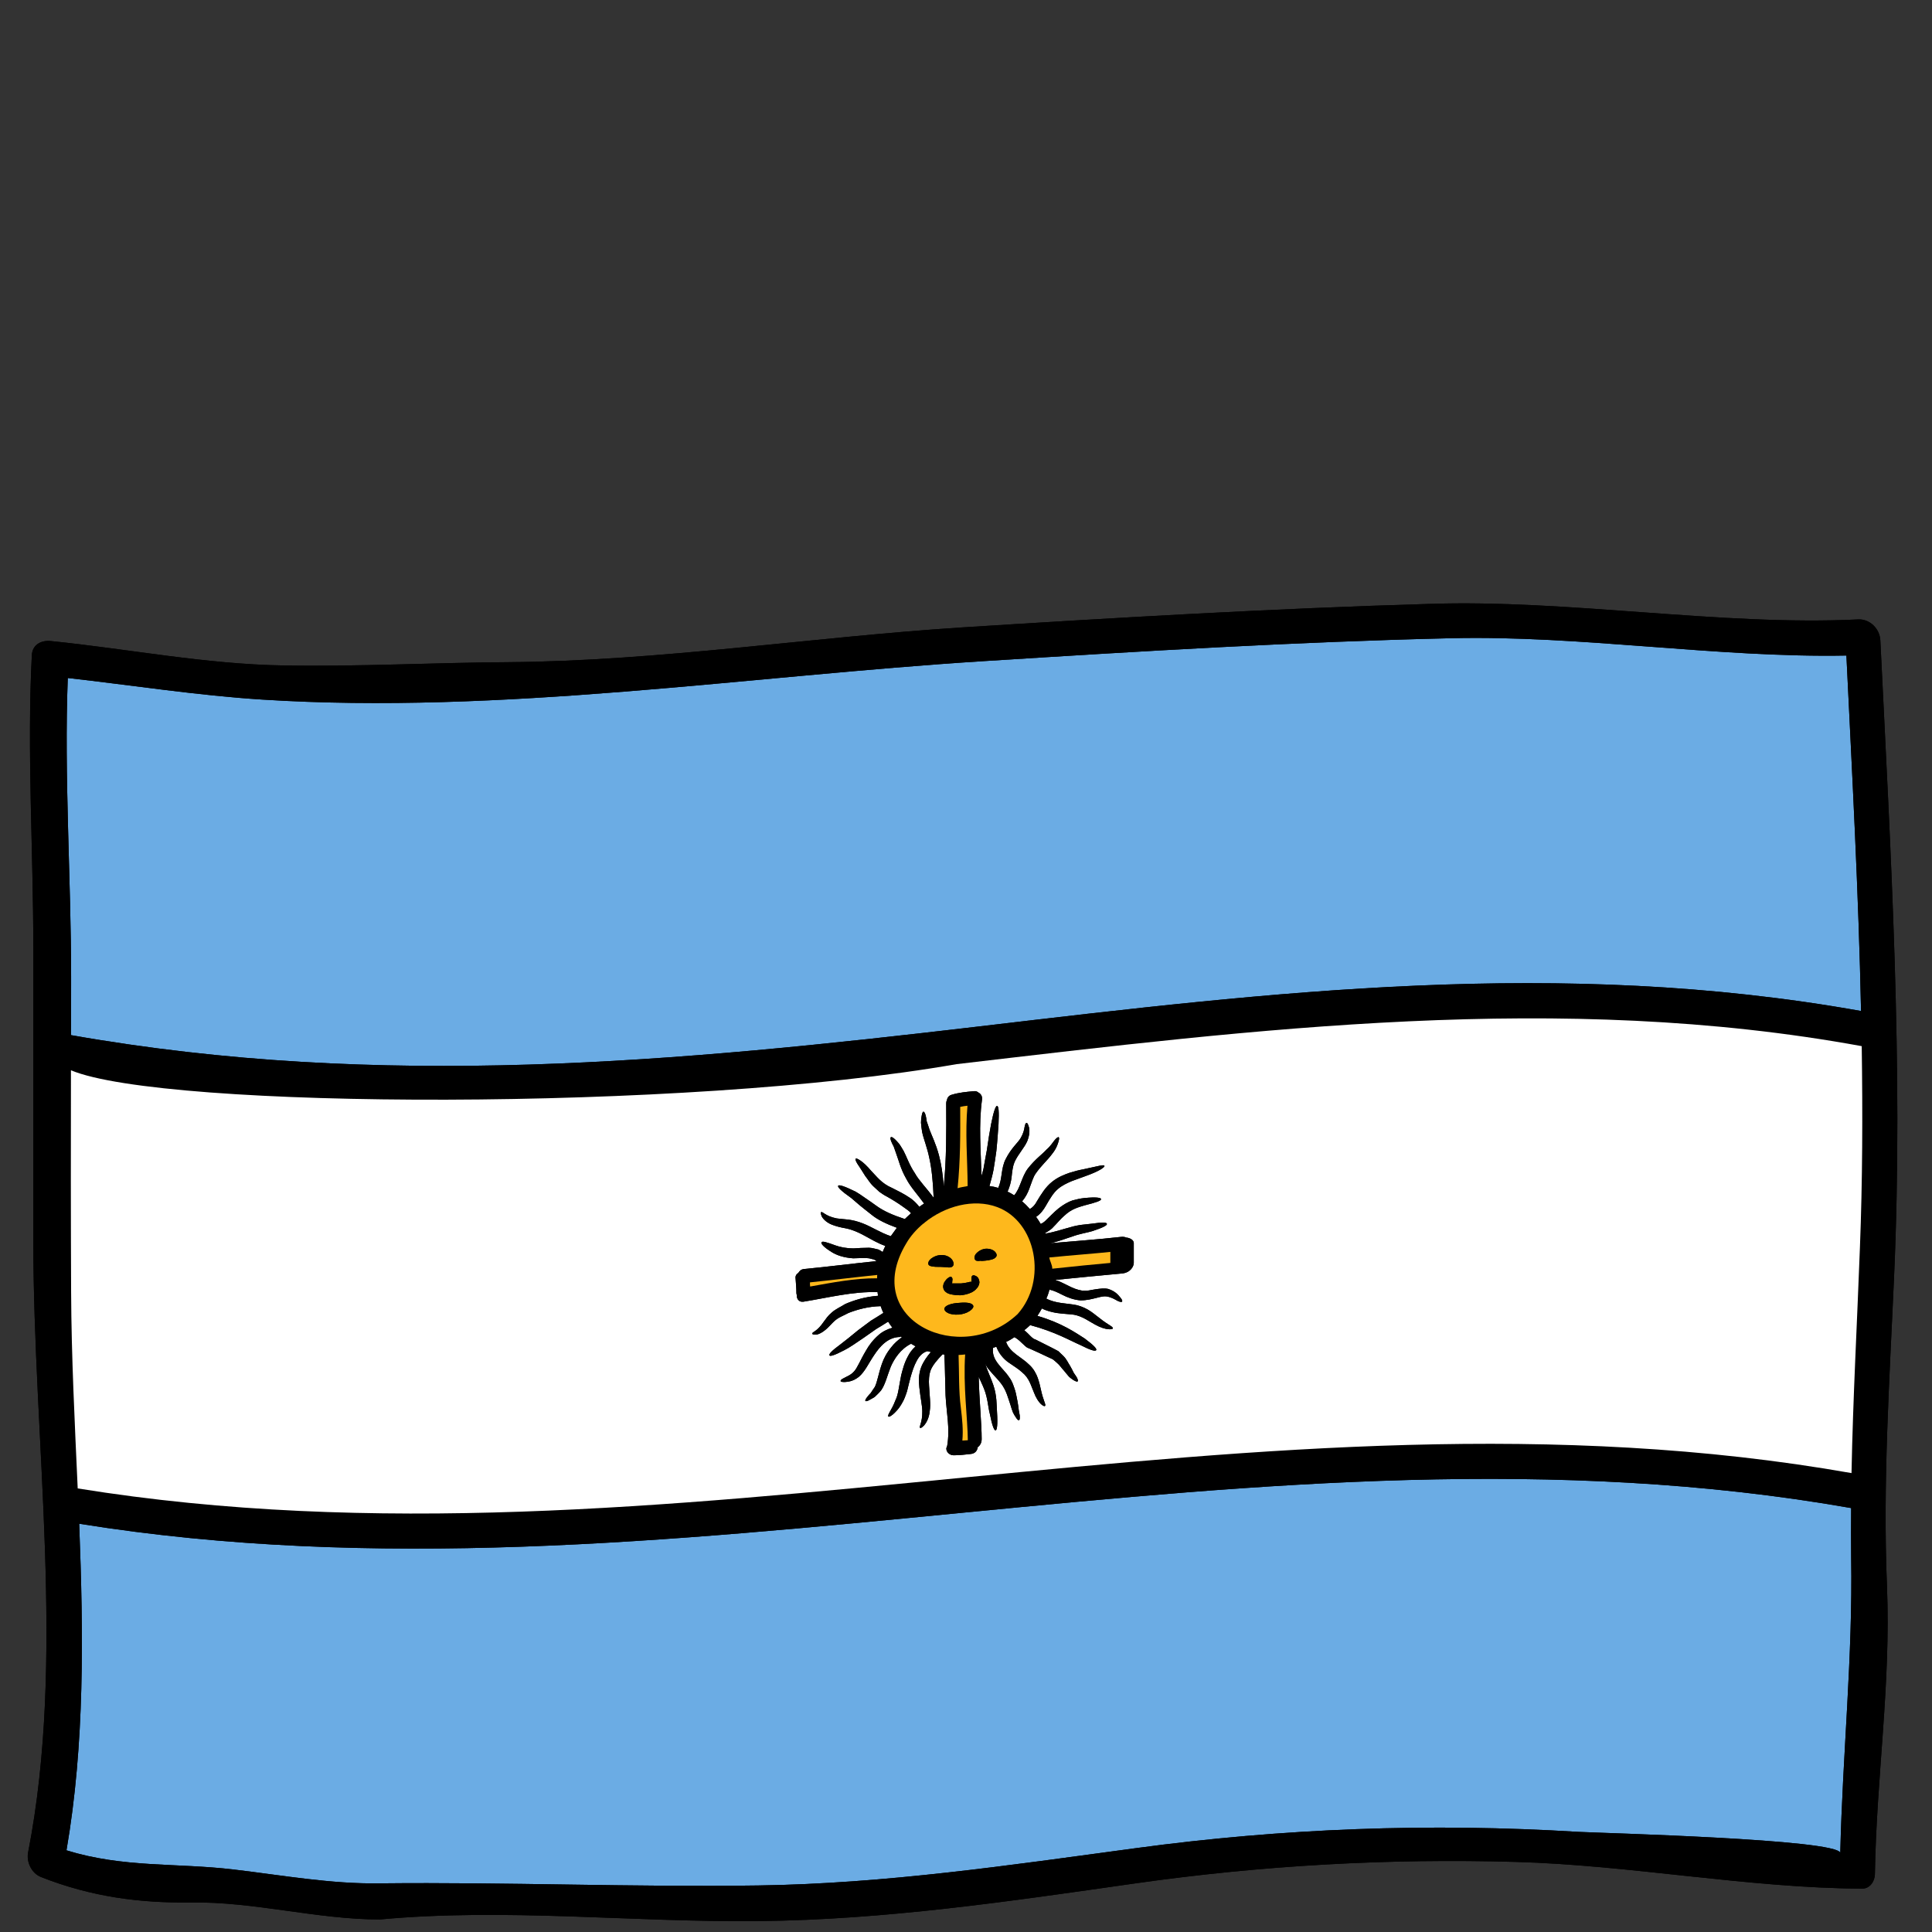 <?xml version="1.0" encoding="UTF-8"?>
<svg xmlns="http://www.w3.org/2000/svg" xmlns:xlink="http://www.w3.org/1999/xlink" width="61" zoomAndPan="magnify" viewBox="0 0 45.75 45.75" height="61" preserveAspectRatio="xMidYMid meet" version="1.0">
  <rect x="0" y="0" width="45.75" height="45.75" fill="#333333" stroke="none"/>
  <defs>
    <clipPath id="6501915139">
      <path d="M 0.473 14.199 L 45 14.199 L 45 45.5 L 0.473 45.5 Z M 0.473 14.199 " clip-rule="nonzero"></path>
    </clipPath>
    <clipPath id="c7c642e6dc">
      <path d="M 0.473 14.199 L 45 14.199 L 45 45.5 L 0.473 45.5 Z M 0.473 14.199 " clip-rule="nonzero"></path>
    </clipPath>
  </defs>
  <g clip-path="url(#6501915139)">
    <path fill="#000000" d="M 44 14.668 C 40.777 14.828 37.125 14.188 33.832 14.301 C 30.133 14.41 26.453 14.625 22.754 14.859 C 19.188 15.09 15.617 15.652 12.043 15.68 C 10.258 15.691 8.496 15.789 6.715 15.758 C 4.875 15.73 3.043 15.367 1.203 15.18 C 0.969 15.156 0.77 15.27 0.754 15.508 C 0.637 17.773 0.789 20.145 0.789 22.441 L 0.789 29.352 C 0.789 34.191 1.566 39.262 0.664 43.875 C 0.629 44.078 0.734 44.355 0.973 44.449 C 2.176 44.922 3.316 45.066 4.527 45.051 C 6.004 45.027 7.512 45.453 8.992 45.453 C 8.996 45.453 8.996 45.453 8.996 45.453 C 11.992 45.176 14.973 45.523 17.957 45.492 C 20.961 45.461 23.883 45.027 26.887 44.598 C 29.883 44.172 32.887 44.004 35.883 44.09 C 38.594 44.164 41.41 44.711 44.094 44.723 C 44.277 44.727 44.395 44.551 44.398 44.383 C 44.434 42.082 44.777 39.895 44.684 37.566 C 44.582 35.09 44.746 32.656 44.852 30.227 C 45.074 25.254 44.773 20.219 44.527 15.168 C 44.516 14.887 44.273 14.652 44 14.668 " fill-opacity="1" fill-rule="nonzero"></path>
  </g>
  <path fill="#6bace4" d="M 43.836 36.875 C 43.875 39.254 43.633 41.527 43.578 43.879 C 43.535 43.551 37.867 43.406 37.379 43.379 C 33.859 43.164 30.383 43.293 26.887 43.766 C 23.879 44.172 20.965 44.605 17.957 44.648 C 14.969 44.691 11.996 44.566 8.996 44.598 C 7.84 44.617 6.684 44.406 5.531 44.27 C 4.172 44.109 2.926 44.234 1.574 43.816 C 2.008 41.305 1.977 38.699 1.875 36.082 C 15.859 38.328 29.852 33.25 43.836 35.711 C 43.832 36.098 43.832 36.488 43.836 36.875 " fill-opacity="1" fill-rule="nonzero"></path>
  <path fill="#6bace4" d="M 43.723 15.523 C 43.859 18.336 44.012 21.148 44.07 23.941 C 36.953 22.668 30.125 23.488 23.195 24.305 C 16.055 25.145 9.043 25.809 1.68 24.512 C 1.684 24.055 1.684 23.598 1.684 23.137 C 1.684 20.797 1.516 18.379 1.605 16.055 C 3.137 16.227 4.676 16.469 6.211 16.566 C 11.867 16.926 17.715 16.008 23.285 15.656 C 26.98 15.422 30.66 15.199 34.359 15.113 C 37.406 15.039 40.699 15.582 43.723 15.523 " fill-opacity="1" fill-rule="nonzero"></path>
  <g clip-path="url(#c7c642e6dc)">
    <path fill="#000000" d="M 44.07 23.941 C 44.012 21.148 43.859 18.336 43.723 15.523 C 40.699 15.582 37.406 15.039 34.359 15.113 C 30.66 15.199 26.98 15.422 23.285 15.656 C 17.715 16.008 11.867 16.926 6.211 16.566 C 4.676 16.469 3.137 16.227 1.605 16.055 C 1.516 18.379 1.684 20.797 1.684 23.137 C 1.684 23.598 1.684 24.055 1.68 24.512 C 9.043 25.809 16.055 25.145 23.195 24.305 C 30.125 23.488 36.953 22.668 44.07 23.941 Z M 43.578 43.879 C 43.633 41.527 43.875 39.254 43.836 36.875 C 43.832 36.488 43.832 36.098 43.836 35.711 C 29.852 33.25 15.859 38.328 1.875 36.082 C 1.977 38.699 2.008 41.305 1.574 43.816 C 2.926 44.234 4.172 44.109 5.531 44.27 C 6.684 44.406 7.84 44.617 8.996 44.598 C 11.996 44.566 14.969 44.691 17.957 44.648 C 20.965 44.605 23.879 44.172 26.887 43.766 C 30.383 43.293 33.859 43.164 37.379 43.379 C 37.867 43.406 43.535 43.551 43.578 43.879 Z M 44.043 29.547 C 44.105 27.961 44.109 26.367 44.086 24.773 C 36.953 23.469 29.762 24.367 22.652 25.199 C 16.227 26.324 3.875 26.27 1.68 25.344 C 1.676 27.094 1.676 28.84 1.684 30.59 C 1.691 32.137 1.77 33.695 1.84 35.246 C 15.836 37.508 29.844 32.414 43.844 34.883 C 43.879 33.098 43.977 31.324 44.043 29.547 Z M 44.527 15.168 C 44.773 20.219 45.074 25.254 44.852 30.227 C 44.746 32.656 44.582 35.09 44.684 37.566 C 44.777 39.895 44.434 42.082 44.398 44.383 C 44.395 44.551 44.277 44.727 44.094 44.723 C 41.41 44.711 38.594 44.164 35.883 44.09 C 32.887 44.004 29.883 44.172 26.887 44.598 C 23.883 45.027 20.961 45.461 17.957 45.492 C 14.973 45.523 11.992 45.176 8.996 45.453 C 8.996 45.453 8.996 45.453 8.992 45.453 C 7.512 45.453 6.004 45.027 4.527 45.051 C 3.316 45.066 2.176 44.922 0.973 44.449 C 0.734 44.355 0.625 44.078 0.664 43.875 C 1.566 39.262 0.789 34.191 0.789 29.352 C 0.789 27.043 0.789 24.742 0.789 22.441 C 0.789 20.145 0.637 17.773 0.754 15.508 C 0.77 15.27 0.969 15.156 1.203 15.18 C 3.043 15.367 4.875 15.73 6.715 15.758 C 8.496 15.789 10.258 15.691 12.043 15.68 C 15.617 15.652 19.188 15.09 22.754 14.859 C 26.453 14.625 30.133 14.41 33.832 14.301 C 37.125 14.188 40.777 14.828 44 14.668 C 44.273 14.652 44.516 14.887 44.527 15.168 " fill-opacity="1" fill-rule="nonzero"></path>
  </g>
  <path fill="#ffffff" d="M 26.848 29.906 C 26.848 29.75 26.848 29.598 26.848 29.438 C 26.848 29.348 26.73 29.309 26.664 29.305 C 26.641 29.289 26.586 29.285 26.551 29.289 C 25.992 29.352 25.418 29.391 24.859 29.441 C 25.074 29.398 25.238 29.328 25.379 29.285 C 25.578 29.211 25.746 29.191 25.871 29.152 C 26.133 29.066 26.223 29.012 26.211 28.98 C 26.207 28.945 26.102 28.941 25.855 28.977 C 25.723 28.996 25.551 28.996 25.328 29.066 C 25.156 29.109 24.965 29.18 24.754 29.211 C 24.75 29.207 24.75 29.203 24.75 29.199 C 24.809 29.164 24.867 29.129 24.914 29.086 C 25.039 28.961 25.117 28.859 25.207 28.785 C 25.375 28.625 25.543 28.586 25.684 28.543 C 25.961 28.473 26.074 28.434 26.074 28.395 C 26.07 28.363 25.965 28.34 25.668 28.371 C 25.59 28.379 25.5 28.398 25.398 28.426 C 25.301 28.457 25.172 28.531 25.07 28.613 C 24.961 28.699 24.855 28.816 24.758 28.906 C 24.723 28.941 24.684 28.965 24.645 28.984 C 24.609 28.926 24.574 28.867 24.535 28.816 C 24.645 28.742 24.715 28.641 24.762 28.559 C 24.863 28.383 24.945 28.246 25.047 28.16 C 25.148 28.07 25.27 28.016 25.379 27.969 C 25.492 27.926 25.59 27.891 25.68 27.859 C 26.039 27.734 26.172 27.633 26.152 27.605 C 26.137 27.574 26.008 27.613 25.645 27.691 C 25.555 27.707 25.449 27.734 25.324 27.773 C 25.203 27.816 25.055 27.871 24.91 27.988 C 24.758 28.109 24.652 28.285 24.555 28.445 C 24.512 28.527 24.461 28.586 24.395 28.625 C 24.395 28.625 24.387 28.625 24.387 28.629 C 24.332 28.566 24.27 28.504 24.203 28.449 C 24.285 28.352 24.34 28.242 24.371 28.156 C 24.43 28 24.465 27.875 24.523 27.793 C 24.652 27.605 24.809 27.469 24.906 27.336 C 25.012 27.207 25.047 27.098 25.066 27.031 C 25.086 26.965 25.082 26.934 25.066 26.926 C 25.055 26.926 25.023 26.941 24.98 26.992 C 24.934 27.043 24.887 27.133 24.777 27.227 C 24.684 27.332 24.516 27.445 24.336 27.676 C 24.188 27.879 24.16 28.141 24.016 28.305 C 23.965 28.273 23.914 28.242 23.859 28.219 C 23.914 28.098 23.941 27.98 23.953 27.887 C 23.969 27.73 23.984 27.613 24.023 27.52 C 24.109 27.328 24.262 27.176 24.328 27.016 C 24.391 26.852 24.383 26.734 24.359 26.672 C 24.34 26.609 24.324 26.586 24.305 26.59 C 24.289 26.594 24.273 26.625 24.262 26.688 C 24.254 26.746 24.234 26.84 24.172 26.945 C 24.109 27.059 23.949 27.18 23.816 27.445 C 23.699 27.668 23.738 27.926 23.637 28.129 C 23.57 28.109 23.5 28.094 23.43 28.086 C 23.469 27.949 23.504 27.82 23.527 27.699 C 23.555 27.539 23.574 27.387 23.594 27.254 C 23.621 26.988 23.633 26.781 23.645 26.621 C 23.66 26.312 23.648 26.191 23.609 26.188 C 23.578 26.188 23.531 26.309 23.469 26.621 C 23.438 26.777 23.406 26.98 23.367 27.246 C 23.344 27.375 23.316 27.516 23.289 27.676 C 23.277 27.73 23.258 27.789 23.242 27.848 C 23.227 27.246 23.172 26.648 23.254 26.039 C 23.266 25.957 23.223 25.898 23.168 25.871 C 23.141 25.848 23.105 25.832 23.059 25.84 C 22.883 25.855 22.715 25.871 22.543 25.922 C 22.465 25.941 22.43 25.996 22.422 26.059 C 22.41 26.074 22.406 26.102 22.406 26.129 C 22.41 26.785 22.414 27.441 22.348 28.102 C 22.328 27.809 22.289 27.562 22.234 27.355 C 22.16 27.078 22.062 26.887 22.008 26.742 C 21.984 26.668 21.965 26.605 21.945 26.555 C 21.938 26.5 21.93 26.457 21.922 26.422 C 21.906 26.355 21.883 26.324 21.867 26.324 C 21.852 26.324 21.836 26.355 21.824 26.43 C 21.816 26.469 21.809 26.523 21.809 26.586 C 21.812 26.648 21.824 26.719 21.836 26.805 C 21.871 26.973 21.957 27.172 22.008 27.43 C 22.062 27.672 22.094 27.984 22.109 28.363 C 21.934 28.125 21.758 27.953 21.664 27.781 C 21.531 27.586 21.469 27.387 21.395 27.25 C 21.352 27.18 21.32 27.121 21.285 27.078 C 21.246 27.031 21.215 27 21.191 26.977 C 21.141 26.93 21.109 26.918 21.094 26.93 C 21.082 26.941 21.082 26.977 21.109 27.039 C 21.121 27.07 21.141 27.109 21.164 27.152 C 21.18 27.203 21.203 27.266 21.227 27.332 C 21.281 27.473 21.324 27.676 21.461 27.914 C 21.559 28.105 21.727 28.285 21.883 28.5 C 21.844 28.523 21.809 28.551 21.77 28.578 C 21.703 28.492 21.629 28.422 21.555 28.371 C 21.402 28.266 21.25 28.195 21.129 28.133 C 20.871 28.023 20.758 27.855 20.637 27.734 C 20.527 27.605 20.438 27.523 20.371 27.48 C 20.309 27.438 20.273 27.426 20.262 27.438 C 20.25 27.453 20.262 27.488 20.301 27.555 C 20.34 27.613 20.402 27.707 20.492 27.852 C 20.547 27.918 20.594 28.008 20.68 28.09 C 20.727 28.133 20.773 28.176 20.824 28.223 C 20.879 28.262 20.941 28.305 21.004 28.336 C 21.129 28.406 21.27 28.492 21.398 28.586 C 21.465 28.637 21.531 28.672 21.574 28.73 C 21.523 28.777 21.473 28.82 21.426 28.867 C 21.148 28.777 20.93 28.68 20.77 28.566 C 20.668 28.492 20.574 28.426 20.492 28.371 C 20.406 28.309 20.328 28.258 20.262 28.219 C 19.984 28.082 19.867 28.051 19.848 28.078 C 19.828 28.109 19.91 28.195 20.16 28.371 C 20.215 28.418 20.277 28.473 20.355 28.539 C 20.434 28.602 20.523 28.676 20.625 28.754 C 20.777 28.883 20.992 28.984 21.238 29.074 C 21.188 29.141 21.141 29.207 21.094 29.273 C 20.848 29.191 20.641 29.051 20.438 28.973 C 20.312 28.922 20.184 28.891 20.074 28.879 C 19.969 28.867 19.883 28.863 19.812 28.852 C 19.535 28.797 19.48 28.676 19.441 28.707 C 19.43 28.715 19.434 28.746 19.465 28.816 C 19.504 28.879 19.59 28.969 19.754 29.02 C 19.832 29.047 19.926 29.07 20.023 29.086 C 20.121 29.105 20.215 29.137 20.328 29.188 C 20.438 29.238 20.555 29.309 20.703 29.387 C 20.777 29.426 20.867 29.469 20.965 29.504 C 20.941 29.551 20.922 29.598 20.902 29.648 C 20.871 29.629 20.836 29.605 20.805 29.59 C 20.727 29.574 20.648 29.547 20.578 29.547 C 20.434 29.547 20.32 29.555 20.219 29.562 C 20.035 29.562 19.895 29.531 19.785 29.492 C 19.57 29.414 19.473 29.383 19.453 29.418 C 19.438 29.445 19.488 29.523 19.699 29.652 C 19.805 29.719 19.973 29.781 20.203 29.797 C 20.305 29.793 20.426 29.789 20.535 29.793 C 20.594 29.793 20.641 29.816 20.695 29.824 C 20.715 29.836 20.738 29.852 20.758 29.863 C 20.184 29.922 19.613 29.996 19.035 30.051 C 18.969 30.059 18.93 30.098 18.906 30.141 C 18.859 30.172 18.828 30.215 18.84 30.281 C 18.848 30.398 18.859 30.512 18.859 30.625 C 18.859 30.641 18.867 30.652 18.867 30.664 C 18.863 30.754 18.914 30.84 19.027 30.824 C 19.609 30.73 20.199 30.578 20.781 30.598 C 20.785 30.625 20.785 30.656 20.793 30.684 C 20.488 30.707 20.223 30.789 20.016 30.879 C 19.898 30.953 19.793 30.996 19.699 31.078 C 19.605 31.156 19.555 31.234 19.508 31.297 C 19.344 31.539 19.238 31.535 19.234 31.578 C 19.234 31.598 19.262 31.609 19.34 31.602 C 19.414 31.59 19.531 31.52 19.641 31.402 C 19.695 31.348 19.75 31.281 19.82 31.234 C 19.883 31.188 19.992 31.145 20.094 31.09 C 20.297 31.012 20.551 30.938 20.855 30.93 C 20.871 30.984 20.895 31.039 20.918 31.09 C 20.816 31.156 20.715 31.219 20.625 31.273 C 20.512 31.359 20.41 31.434 20.32 31.5 C 20.148 31.641 20.016 31.75 19.906 31.832 C 19.699 31.984 19.625 32.062 19.641 32.094 C 19.652 32.125 19.754 32.098 19.992 31.973 C 20.117 31.91 20.262 31.809 20.445 31.684 C 20.535 31.621 20.637 31.551 20.746 31.473 C 20.836 31.422 20.93 31.359 21.031 31.297 C 21.062 31.348 21.098 31.395 21.133 31.441 C 21.004 31.477 20.887 31.539 20.801 31.617 C 20.664 31.738 20.574 31.863 20.508 31.98 C 20.367 32.215 20.305 32.391 20.223 32.477 C 20.145 32.566 20.043 32.598 19.984 32.633 C 19.926 32.66 19.902 32.684 19.906 32.703 C 19.906 32.719 19.938 32.727 20.004 32.727 C 20.066 32.719 20.184 32.723 20.336 32.605 C 20.484 32.48 20.566 32.285 20.699 32.09 C 20.828 31.895 21.023 31.656 21.324 31.66 C 21.324 31.652 21.324 31.648 21.324 31.645 C 21.336 31.652 21.348 31.66 21.355 31.668 C 21.258 31.738 21.172 31.816 21.109 31.898 C 20.996 32.035 20.926 32.172 20.883 32.297 C 20.793 32.559 20.777 32.723 20.715 32.844 C 20.68 32.898 20.645 32.941 20.621 32.984 C 20.586 33.02 20.559 33.051 20.539 33.078 C 20.5 33.125 20.484 33.16 20.492 33.176 C 20.504 33.184 20.535 33.184 20.594 33.148 C 20.625 33.133 20.664 33.109 20.711 33.082 C 20.754 33.039 20.809 32.992 20.863 32.926 C 20.965 32.785 21.012 32.566 21.094 32.363 C 21.176 32.176 21.324 31.945 21.574 31.82 C 21.609 31.844 21.648 31.859 21.68 31.883 C 21.598 31.957 21.539 32.039 21.5 32.117 C 21.41 32.281 21.375 32.434 21.34 32.566 C 21.285 32.836 21.273 33.02 21.207 33.152 C 21.156 33.289 21.102 33.375 21.066 33.441 C 21.031 33.5 21.027 33.531 21.035 33.543 C 21.051 33.555 21.082 33.543 21.141 33.496 C 21.195 33.449 21.285 33.367 21.367 33.215 C 21.414 33.137 21.445 33.047 21.48 32.941 C 21.504 32.84 21.531 32.727 21.566 32.598 C 21.602 32.477 21.641 32.344 21.711 32.219 C 21.77 32.109 21.855 32.023 21.961 31.996 C 21.988 32 22.016 32.012 22.043 32.016 C 21.949 32.125 21.863 32.246 21.812 32.379 C 21.746 32.559 21.758 32.723 21.77 32.852 C 21.797 33.109 21.84 33.285 21.84 33.422 C 21.844 33.695 21.754 33.789 21.789 33.812 C 21.797 33.824 21.828 33.809 21.883 33.754 C 21.934 33.695 22 33.582 22.016 33.418 C 22.043 33.25 22.012 33.043 22 32.809 C 21.992 32.691 21.996 32.562 22.039 32.445 C 22.086 32.328 22.191 32.203 22.32 32.07 C 22.336 32.07 22.348 32.074 22.363 32.078 C 22.379 32.398 22.379 32.719 22.391 33.043 C 22.41 33.441 22.5 33.824 22.43 34.234 C 22.426 34.258 22.41 34.277 22.41 34.297 C 22.41 34.297 22.41 34.305 22.41 34.309 C 22.41 34.383 22.484 34.461 22.582 34.461 C 22.586 34.461 22.586 34.461 22.59 34.461 C 22.719 34.461 22.859 34.445 22.988 34.43 C 23.09 34.422 23.145 34.348 23.152 34.27 C 23.203 34.234 23.246 34.172 23.246 34.078 C 23.246 33.703 23.188 33.156 23.176 32.602 C 23.223 32.711 23.273 32.809 23.305 32.895 C 23.391 33.109 23.398 33.328 23.438 33.473 C 23.496 33.77 23.543 33.879 23.578 33.871 C 23.609 33.863 23.629 33.742 23.609 33.426 C 23.605 33.348 23.602 33.258 23.594 33.152 C 23.586 33.055 23.566 32.926 23.523 32.801 C 23.469 32.637 23.387 32.477 23.328 32.289 C 23.359 32.352 23.391 32.406 23.43 32.445 C 23.535 32.574 23.633 32.664 23.703 32.758 C 23.836 32.93 23.875 33.121 23.926 33.262 C 23.945 33.336 23.969 33.395 23.988 33.449 C 24.012 33.496 24.035 33.535 24.055 33.562 C 24.09 33.621 24.117 33.637 24.133 33.629 C 24.148 33.621 24.152 33.586 24.148 33.52 C 24.141 33.488 24.133 33.445 24.125 33.395 C 24.121 33.344 24.109 33.277 24.098 33.203 C 24.082 33.129 24.07 33.043 24.043 32.941 C 24.008 32.836 23.977 32.715 23.891 32.605 C 23.754 32.395 23.469 32.215 23.516 31.918 C 23.539 31.91 23.566 31.898 23.594 31.891 C 23.652 32.051 23.766 32.18 23.875 32.258 C 24.008 32.352 24.121 32.418 24.203 32.496 C 24.375 32.633 24.414 32.816 24.477 32.957 C 24.586 33.254 24.73 33.316 24.746 33.293 C 24.777 33.262 24.707 33.184 24.645 32.891 C 24.629 32.816 24.609 32.73 24.574 32.629 C 24.539 32.531 24.473 32.406 24.371 32.316 C 24.195 32.137 23.914 32.035 23.824 31.777 C 23.895 31.746 23.957 31.707 24.023 31.664 C 24.07 31.691 24.125 31.73 24.184 31.789 C 24.215 31.816 24.246 31.848 24.277 31.875 C 24.289 31.887 24.324 31.914 24.34 31.918 C 24.359 31.926 24.375 31.934 24.395 31.941 C 24.535 32.004 24.664 32.062 24.777 32.117 C 24.828 32.141 24.879 32.164 24.93 32.188 C 24.965 32.215 24.996 32.242 25.027 32.27 C 25.094 32.324 25.137 32.398 25.188 32.449 C 25.238 32.508 25.277 32.559 25.312 32.598 C 25.352 32.637 25.391 32.66 25.418 32.68 C 25.477 32.715 25.508 32.723 25.52 32.711 C 25.531 32.695 25.523 32.66 25.492 32.605 C 25.473 32.578 25.453 32.547 25.426 32.508 C 25.402 32.457 25.375 32.406 25.34 32.344 C 25.293 32.277 25.266 32.199 25.188 32.117 C 25.148 32.078 25.109 32.039 25.062 31.996 C 25.008 31.969 24.957 31.938 24.898 31.91 C 24.785 31.855 24.664 31.793 24.527 31.723 C 24.434 31.699 24.379 31.598 24.254 31.5 C 24.301 31.465 24.348 31.422 24.395 31.379 C 24.984 31.535 25.348 31.75 25.586 31.852 C 25.824 31.973 25.934 32.004 25.957 31.973 C 25.98 31.945 25.91 31.863 25.684 31.695 C 25.473 31.562 25.145 31.328 24.566 31.16 C 24.602 31.102 24.641 31.043 24.672 30.984 C 24.785 31.043 24.906 31.07 25.012 31.09 C 25.172 31.113 25.316 31.117 25.434 31.133 C 25.641 31.172 25.793 31.293 25.926 31.363 C 26.199 31.516 26.352 31.48 26.352 31.457 C 26.359 31.41 26.254 31.387 26.035 31.211 C 25.922 31.133 25.781 30.977 25.496 30.906 C 25.273 30.859 25 30.871 24.777 30.75 C 24.809 30.684 24.832 30.609 24.852 30.539 C 24.949 30.559 25.047 30.605 25.145 30.656 C 25.281 30.727 25.434 30.781 25.586 30.793 C 25.746 30.793 25.863 30.758 25.965 30.734 C 26.066 30.707 26.141 30.691 26.199 30.699 C 26.316 30.715 26.406 30.773 26.465 30.805 C 26.523 30.832 26.559 30.836 26.57 30.824 C 26.582 30.809 26.574 30.777 26.531 30.727 C 26.484 30.672 26.422 30.582 26.246 30.523 C 26.152 30.5 26.047 30.516 25.941 30.531 C 25.895 30.539 25.836 30.547 25.781 30.559 C 25.723 30.566 25.68 30.559 25.625 30.562 C 25.52 30.547 25.406 30.504 25.273 30.434 C 25.191 30.398 25.098 30.34 24.984 30.309 C 25.512 30.258 26.039 30.203 26.57 30.156 C 26.77 30.137 26.848 29.988 26.848 29.906 Z M 44.086 24.773 C 44.109 26.367 44.105 27.961 44.043 29.547 C 43.977 31.324 43.879 33.098 43.844 34.883 C 29.844 32.414 15.836 37.508 1.84 35.246 C 1.77 33.695 1.691 32.137 1.684 30.59 C 1.676 28.84 1.676 27.094 1.68 25.344 C 3.875 26.27 16.227 26.324 22.652 25.199 C 29.762 24.367 36.953 23.469 44.086 24.773 " fill-opacity="1" fill-rule="nonzero"></path>
  <path fill="#000000" d="M 20.77 30.27 C 20.77 30.242 20.77 30.219 20.773 30.191 C 20.238 30.246 19.711 30.312 19.18 30.367 C 19.18 30.398 19.18 30.434 19.184 30.465 C 19.715 30.371 20.238 30.266 20.77 30.27 Z M 22.914 28.086 C 22.91 27.453 22.852 26.824 22.91 26.184 C 22.855 26.188 22.797 26.199 22.738 26.211 C 22.742 26.852 22.742 27.488 22.676 28.137 C 22.754 28.113 22.832 28.102 22.914 28.086 Z M 22.789 34.113 C 22.828 34.109 22.871 34.109 22.918 34.105 C 22.914 33.598 22.805 32.801 22.855 32.074 C 22.801 32.078 22.75 32.086 22.699 32.086 C 22.715 32.508 22.699 32.934 22.754 33.344 C 22.785 33.609 22.812 33.852 22.789 34.113 Z M 24.098 31.117 C 24.805 30.324 24.543 28.926 23.609 28.582 C 23.059 28.379 22.379 28.555 21.887 28.957 C 21.887 28.961 21.887 28.969 21.891 28.969 C 21.883 28.969 21.875 28.969 21.871 28.969 C 21.707 29.105 21.562 29.266 21.457 29.449 C 20.367 31.27 22.762 32.375 24.098 31.117 Z M 26.293 29.906 C 26.293 29.82 26.293 29.73 26.293 29.645 C 26.016 29.676 25.348 29.727 24.848 29.777 C 24.859 29.863 24.918 29.949 24.918 30.043 C 25.344 29.996 26.016 29.93 26.293 29.906 Z M 26.848 29.438 C 26.848 29.598 26.848 29.75 26.848 29.906 C 26.848 29.988 26.77 30.137 26.57 30.156 C 26.039 30.203 25.512 30.258 24.984 30.309 C 25.098 30.34 25.191 30.398 25.273 30.434 C 25.406 30.504 25.52 30.547 25.625 30.562 C 25.68 30.559 25.723 30.566 25.781 30.559 C 25.836 30.547 25.895 30.539 25.941 30.531 C 26.047 30.516 26.152 30.5 26.246 30.523 C 26.422 30.582 26.484 30.672 26.531 30.727 C 26.574 30.777 26.582 30.809 26.57 30.824 C 26.559 30.836 26.523 30.832 26.465 30.805 C 26.406 30.773 26.316 30.715 26.199 30.699 C 26.141 30.691 26.066 30.707 25.965 30.734 C 25.863 30.758 25.746 30.793 25.586 30.793 C 25.434 30.781 25.281 30.727 25.145 30.656 C 25.047 30.605 24.949 30.559 24.852 30.539 C 24.832 30.609 24.809 30.684 24.777 30.75 C 25 30.871 25.273 30.859 25.496 30.906 C 25.781 30.977 25.922 31.133 26.035 31.211 C 26.254 31.387 26.359 31.41 26.352 31.457 C 26.352 31.48 26.199 31.516 25.926 31.363 C 25.793 31.293 25.641 31.172 25.434 31.133 C 25.316 31.117 25.172 31.113 25.012 31.09 C 24.906 31.07 24.785 31.043 24.672 30.984 C 24.641 31.043 24.602 31.102 24.566 31.16 C 25.145 31.328 25.473 31.562 25.684 31.695 C 25.91 31.863 25.98 31.945 25.957 31.973 C 25.934 32.004 25.824 31.973 25.586 31.852 C 25.348 31.75 24.984 31.535 24.395 31.379 C 24.348 31.422 24.301 31.465 24.254 31.5 C 24.379 31.598 24.434 31.699 24.527 31.723 C 24.664 31.793 24.785 31.855 24.898 31.91 C 24.957 31.938 25.008 31.969 25.062 31.996 C 25.109 32.039 25.148 32.078 25.188 32.117 C 25.266 32.199 25.293 32.277 25.34 32.344 C 25.375 32.406 25.402 32.457 25.426 32.508 C 25.453 32.547 25.473 32.578 25.492 32.605 C 25.523 32.66 25.531 32.695 25.52 32.711 C 25.508 32.723 25.477 32.715 25.418 32.68 C 25.391 32.66 25.352 32.637 25.312 32.598 C 25.277 32.559 25.238 32.508 25.188 32.449 C 25.137 32.398 25.094 32.324 25.027 32.27 C 24.996 32.242 24.965 32.215 24.93 32.188 C 24.879 32.164 24.828 32.141 24.777 32.117 C 24.664 32.062 24.535 32.004 24.395 31.941 C 24.375 31.934 24.359 31.926 24.34 31.918 C 24.324 31.914 24.289 31.887 24.277 31.875 C 24.246 31.848 24.215 31.816 24.184 31.789 C 24.125 31.73 24.07 31.691 24.023 31.664 C 23.957 31.707 23.895 31.746 23.824 31.777 C 23.914 32.035 24.195 32.137 24.371 32.316 C 24.473 32.406 24.539 32.531 24.574 32.629 C 24.609 32.73 24.629 32.816 24.645 32.891 C 24.707 33.184 24.777 33.262 24.746 33.293 C 24.73 33.316 24.586 33.254 24.477 32.957 C 24.414 32.816 24.375 32.633 24.203 32.496 C 24.121 32.418 24.008 32.352 23.875 32.258 C 23.766 32.18 23.652 32.051 23.594 31.891 C 23.566 31.898 23.539 31.91 23.516 31.918 C 23.469 32.215 23.754 32.395 23.891 32.605 C 23.977 32.715 24.008 32.836 24.043 32.941 C 24.07 33.043 24.082 33.129 24.098 33.203 C 24.109 33.277 24.121 33.344 24.125 33.395 C 24.133 33.445 24.141 33.488 24.148 33.52 C 24.152 33.586 24.148 33.621 24.133 33.629 C 24.117 33.637 24.09 33.621 24.055 33.562 C 24.035 33.535 24.012 33.496 23.988 33.449 C 23.969 33.395 23.945 33.336 23.926 33.262 C 23.875 33.121 23.836 32.93 23.703 32.758 C 23.633 32.664 23.535 32.574 23.43 32.445 C 23.391 32.406 23.359 32.352 23.328 32.289 C 23.387 32.477 23.469 32.637 23.523 32.801 C 23.566 32.926 23.586 33.055 23.594 33.152 C 23.602 33.258 23.605 33.348 23.609 33.426 C 23.629 33.742 23.609 33.863 23.578 33.871 C 23.543 33.879 23.496 33.77 23.438 33.473 C 23.398 33.328 23.391 33.109 23.305 32.895 C 23.273 32.809 23.223 32.711 23.176 32.602 C 23.188 33.156 23.246 33.703 23.246 34.078 C 23.246 34.172 23.203 34.234 23.152 34.27 C 23.145 34.348 23.09 34.422 22.988 34.43 C 22.859 34.445 22.719 34.461 22.59 34.461 C 22.586 34.461 22.586 34.461 22.582 34.461 C 22.484 34.461 22.41 34.383 22.41 34.309 C 22.41 34.305 22.41 34.297 22.41 34.297 C 22.41 34.277 22.426 34.258 22.43 34.234 C 22.5 33.824 22.41 33.441 22.391 33.043 C 22.379 32.719 22.379 32.398 22.363 32.078 C 22.348 32.074 22.336 32.07 22.32 32.07 C 22.191 32.203 22.086 32.328 22.039 32.445 C 21.996 32.562 21.992 32.691 22 32.809 C 22.012 33.043 22.043 33.25 22.016 33.418 C 22 33.582 21.934 33.695 21.883 33.754 C 21.828 33.809 21.797 33.824 21.789 33.812 C 21.754 33.789 21.844 33.695 21.84 33.422 C 21.84 33.285 21.797 33.109 21.77 32.852 C 21.758 32.723 21.746 32.559 21.812 32.379 C 21.863 32.246 21.949 32.125 22.043 32.016 C 22.016 32.012 21.988 32 21.961 31.996 C 21.855 32.023 21.77 32.109 21.711 32.219 C 21.641 32.344 21.602 32.477 21.566 32.598 C 21.531 32.727 21.504 32.84 21.48 32.941 C 21.445 33.047 21.414 33.137 21.367 33.215 C 21.285 33.367 21.195 33.449 21.141 33.496 C 21.082 33.543 21.051 33.555 21.035 33.543 C 21.027 33.531 21.031 33.5 21.066 33.441 C 21.102 33.375 21.156 33.289 21.207 33.152 C 21.273 33.02 21.285 32.836 21.34 32.566 C 21.375 32.434 21.41 32.281 21.5 32.117 C 21.539 32.039 21.598 31.957 21.68 31.883 C 21.648 31.859 21.609 31.844 21.574 31.82 C 21.324 31.945 21.176 32.176 21.094 32.363 C 21.012 32.566 20.965 32.785 20.863 32.926 C 20.809 32.992 20.754 33.039 20.711 33.082 C 20.664 33.109 20.625 33.133 20.594 33.148 C 20.535 33.184 20.504 33.184 20.492 33.176 C 20.484 33.16 20.5 33.125 20.539 33.078 C 20.559 33.051 20.586 33.02 20.621 32.984 C 20.645 32.941 20.68 32.898 20.715 32.844 C 20.777 32.723 20.793 32.559 20.883 32.297 C 20.926 32.172 20.996 32.035 21.109 31.898 C 21.172 31.816 21.258 31.738 21.355 31.668 C 21.348 31.66 21.336 31.652 21.324 31.645 C 21.324 31.648 21.324 31.652 21.324 31.66 C 21.023 31.656 20.828 31.895 20.699 32.09 C 20.566 32.285 20.484 32.48 20.336 32.605 C 20.184 32.723 20.066 32.719 20.004 32.727 C 19.938 32.727 19.906 32.719 19.906 32.703 C 19.902 32.684 19.926 32.66 19.984 32.633 C 20.043 32.598 20.145 32.566 20.223 32.477 C 20.305 32.391 20.367 32.215 20.508 31.98 C 20.574 31.863 20.664 31.738 20.801 31.617 C 20.887 31.539 21.004 31.477 21.133 31.441 C 21.098 31.395 21.062 31.348 21.031 31.297 C 20.93 31.359 20.836 31.422 20.746 31.473 C 20.637 31.551 20.535 31.621 20.445 31.684 C 20.262 31.809 20.117 31.91 19.992 31.973 C 19.754 32.098 19.652 32.125 19.641 32.094 C 19.625 32.062 19.699 31.984 19.906 31.832 C 20.016 31.75 20.148 31.641 20.32 31.5 C 20.41 31.434 20.512 31.359 20.625 31.273 C 20.715 31.219 20.816 31.156 20.918 31.09 C 20.895 31.039 20.871 30.984 20.855 30.93 C 20.551 30.938 20.297 31.012 20.094 31.09 C 19.992 31.145 19.883 31.188 19.82 31.234 C 19.75 31.281 19.695 31.348 19.641 31.402 C 19.531 31.52 19.414 31.59 19.34 31.602 C 19.262 31.609 19.234 31.598 19.234 31.578 C 19.238 31.535 19.344 31.539 19.508 31.297 C 19.555 31.234 19.605 31.156 19.699 31.078 C 19.793 30.996 19.898 30.953 20.016 30.879 C 20.223 30.789 20.488 30.707 20.793 30.684 C 20.785 30.656 20.785 30.625 20.781 30.598 C 20.199 30.578 19.609 30.73 19.027 30.824 C 18.914 30.84 18.863 30.754 18.867 30.664 C 18.867 30.652 18.859 30.641 18.859 30.625 C 18.859 30.512 18.848 30.398 18.84 30.281 C 18.828 30.215 18.859 30.172 18.906 30.141 C 18.93 30.098 18.969 30.059 19.035 30.051 C 19.613 29.996 20.184 29.922 20.758 29.863 C 20.738 29.852 20.715 29.836 20.695 29.824 C 20.641 29.816 20.594 29.793 20.535 29.793 C 20.426 29.789 20.305 29.793 20.203 29.797 C 19.973 29.781 19.805 29.719 19.699 29.652 C 19.488 29.523 19.438 29.445 19.453 29.418 C 19.473 29.383 19.57 29.414 19.785 29.492 C 19.895 29.531 20.035 29.562 20.219 29.562 C 20.32 29.555 20.434 29.547 20.578 29.547 C 20.648 29.547 20.727 29.574 20.805 29.59 C 20.836 29.605 20.871 29.629 20.902 29.648 C 20.922 29.598 20.941 29.551 20.965 29.504 C 20.867 29.469 20.777 29.426 20.703 29.387 C 20.555 29.309 20.438 29.238 20.328 29.188 C 20.215 29.137 20.121 29.105 20.023 29.086 C 19.926 29.07 19.832 29.047 19.754 29.02 C 19.59 28.969 19.504 28.879 19.465 28.816 C 19.434 28.746 19.43 28.715 19.441 28.707 C 19.48 28.676 19.535 28.797 19.812 28.852 C 19.883 28.863 19.969 28.867 20.074 28.879 C 20.184 28.891 20.312 28.922 20.438 28.973 C 20.641 29.051 20.848 29.191 21.094 29.273 C 21.141 29.207 21.188 29.141 21.238 29.074 C 20.992 28.984 20.777 28.883 20.625 28.754 C 20.523 28.676 20.434 28.602 20.355 28.539 C 20.277 28.473 20.215 28.418 20.16 28.371 C 19.91 28.195 19.828 28.109 19.848 28.078 C 19.867 28.051 19.984 28.082 20.262 28.219 C 20.328 28.258 20.406 28.309 20.492 28.371 C 20.574 28.426 20.668 28.492 20.77 28.566 C 20.93 28.68 21.148 28.777 21.426 28.867 C 21.473 28.82 21.523 28.777 21.574 28.73 C 21.531 28.672 21.465 28.637 21.398 28.586 C 21.27 28.492 21.129 28.406 21.004 28.336 C 20.941 28.305 20.879 28.262 20.824 28.223 C 20.773 28.176 20.727 28.133 20.68 28.09 C 20.594 28.008 20.547 27.918 20.492 27.852 C 20.402 27.707 20.34 27.613 20.301 27.555 C 20.262 27.488 20.25 27.453 20.262 27.438 C 20.273 27.426 20.309 27.438 20.371 27.48 C 20.438 27.523 20.527 27.605 20.637 27.734 C 20.758 27.855 20.871 28.023 21.129 28.133 C 21.25 28.195 21.402 28.266 21.555 28.371 C 21.629 28.422 21.703 28.492 21.77 28.578 C 21.809 28.551 21.844 28.523 21.883 28.5 C 21.727 28.285 21.559 28.105 21.461 27.914 C 21.324 27.676 21.281 27.473 21.227 27.332 C 21.203 27.266 21.18 27.203 21.164 27.152 C 21.141 27.109 21.121 27.07 21.109 27.039 C 21.082 26.977 21.082 26.941 21.094 26.93 C 21.109 26.918 21.141 26.93 21.191 26.977 C 21.215 27 21.246 27.031 21.285 27.078 C 21.32 27.121 21.352 27.18 21.395 27.25 C 21.469 27.387 21.531 27.586 21.664 27.781 C 21.758 27.953 21.934 28.125 22.109 28.363 C 22.094 27.984 22.062 27.672 22.008 27.43 C 21.957 27.172 21.871 26.973 21.836 26.805 C 21.824 26.719 21.812 26.648 21.809 26.586 C 21.809 26.523 21.816 26.469 21.824 26.43 C 21.836 26.355 21.852 26.324 21.867 26.324 C 21.883 26.324 21.906 26.355 21.922 26.422 C 21.93 26.457 21.938 26.5 21.945 26.555 C 21.965 26.605 21.984 26.668 22.008 26.742 C 22.062 26.887 22.16 27.078 22.234 27.355 C 22.289 27.562 22.328 27.809 22.348 28.102 C 22.414 27.441 22.41 26.785 22.406 26.129 C 22.406 26.102 22.41 26.074 22.422 26.059 C 22.43 25.996 22.465 25.941 22.543 25.922 C 22.715 25.871 22.883 25.855 23.059 25.84 C 23.105 25.832 23.141 25.848 23.168 25.871 C 23.223 25.898 23.266 25.957 23.254 26.039 C 23.172 26.648 23.227 27.246 23.242 27.848 C 23.258 27.789 23.277 27.73 23.289 27.676 C 23.316 27.516 23.344 27.375 23.367 27.246 C 23.406 26.98 23.438 26.777 23.469 26.621 C 23.531 26.309 23.578 26.188 23.609 26.188 C 23.648 26.191 23.66 26.312 23.645 26.621 C 23.633 26.781 23.621 26.988 23.594 27.254 C 23.574 27.387 23.555 27.539 23.527 27.699 C 23.504 27.82 23.469 27.949 23.43 28.086 C 23.5 28.094 23.57 28.109 23.637 28.129 C 23.738 27.926 23.699 27.668 23.816 27.445 C 23.949 27.18 24.109 27.059 24.172 26.945 C 24.234 26.84 24.254 26.746 24.262 26.688 C 24.273 26.625 24.289 26.594 24.305 26.59 C 24.324 26.586 24.34 26.609 24.359 26.672 C 24.383 26.734 24.391 26.852 24.328 27.016 C 24.262 27.176 24.109 27.328 24.023 27.52 C 23.984 27.613 23.969 27.73 23.953 27.887 C 23.941 27.98 23.914 28.098 23.859 28.219 C 23.914 28.242 23.965 28.273 24.016 28.305 C 24.16 28.141 24.188 27.879 24.336 27.676 C 24.516 27.445 24.684 27.332 24.777 27.227 C 24.887 27.133 24.934 27.043 24.98 26.992 C 25.023 26.941 25.055 26.926 25.066 26.926 C 25.082 26.934 25.086 26.965 25.066 27.031 C 25.047 27.098 25.012 27.207 24.906 27.336 C 24.809 27.469 24.652 27.605 24.523 27.793 C 24.465 27.875 24.43 28 24.371 28.156 C 24.34 28.242 24.285 28.352 24.203 28.449 C 24.27 28.504 24.332 28.566 24.387 28.629 C 24.387 28.625 24.395 28.625 24.395 28.625 C 24.461 28.586 24.512 28.527 24.555 28.445 C 24.652 28.285 24.758 28.109 24.91 27.988 C 25.055 27.871 25.203 27.816 25.324 27.773 C 25.449 27.734 25.555 27.707 25.645 27.691 C 26.008 27.613 26.137 27.574 26.152 27.605 C 26.172 27.633 26.039 27.734 25.68 27.859 C 25.59 27.891 25.492 27.926 25.379 27.969 C 25.27 28.016 25.148 28.07 25.047 28.16 C 24.945 28.246 24.863 28.383 24.762 28.559 C 24.715 28.641 24.645 28.742 24.535 28.816 C 24.574 28.867 24.609 28.926 24.645 28.984 C 24.684 28.965 24.723 28.941 24.758 28.906 C 24.855 28.816 24.961 28.699 25.07 28.613 C 25.172 28.531 25.301 28.457 25.398 28.426 C 25.5 28.398 25.59 28.379 25.668 28.371 C 25.965 28.34 26.07 28.363 26.074 28.395 C 26.074 28.434 25.961 28.473 25.684 28.543 C 25.543 28.586 25.375 28.625 25.207 28.785 C 25.117 28.859 25.039 28.961 24.914 29.086 C 24.867 29.129 24.809 29.164 24.75 29.199 C 24.75 29.203 24.75 29.207 24.754 29.211 C 24.965 29.18 25.156 29.109 25.328 29.066 C 25.551 28.996 25.723 28.996 25.855 28.977 C 26.102 28.941 26.207 28.945 26.211 28.98 C 26.223 29.012 26.133 29.066 25.871 29.152 C 25.746 29.191 25.578 29.211 25.379 29.285 C 25.238 29.328 25.074 29.398 24.859 29.441 C 25.418 29.391 25.992 29.352 26.551 29.289 C 26.586 29.285 26.641 29.289 26.664 29.305 C 26.73 29.309 26.848 29.348 26.848 29.438 " fill-opacity="1" fill-rule="nonzero"></path>
  <path fill="#feb81c" d="M 26.293 29.645 C 26.293 29.73 26.293 29.82 26.293 29.906 C 26.016 29.93 25.344 29.996 24.918 30.043 C 24.918 29.949 24.859 29.863 24.848 29.777 C 25.348 29.727 26.016 29.676 26.293 29.645 " fill-opacity="1" fill-rule="nonzero"></path>
  <path fill="#feb81c" d="M 22.551 29.992 C 22.582 29.973 22.594 29.918 22.559 29.852 C 22.523 29.785 22.43 29.723 22.312 29.719 C 22.195 29.715 22.105 29.762 22.043 29.809 C 21.992 29.855 21.973 29.898 21.984 29.938 C 21.996 29.973 22.043 29.988 22.102 29.992 C 22.152 30.004 22.215 29.996 22.273 30 C 22.328 30.004 22.379 30.004 22.422 30.008 C 22.465 30.016 22.516 30.02 22.551 29.992 Z M 22.703 31.129 C 22.914 31.113 23.07 30.988 23.047 30.922 C 23.023 30.848 22.879 30.836 22.711 30.852 C 22.543 30.859 22.371 30.91 22.363 30.992 C 22.359 31.066 22.492 31.145 22.703 31.129 Z M 23.133 30.504 C 23.176 30.461 23.199 30.391 23.191 30.344 C 23.176 30.246 23.125 30.223 23.098 30.211 C 23.062 30.195 23.039 30.195 23.023 30.211 C 23.008 30.223 23.004 30.246 23.004 30.277 C 23.004 30.305 23.008 30.352 22.992 30.359 C 22.988 30.359 22.988 30.359 22.988 30.359 C 22.98 30.355 22.984 30.352 22.977 30.352 C 22.973 30.352 22.953 30.359 22.934 30.363 C 22.887 30.375 22.82 30.387 22.762 30.391 C 22.699 30.391 22.617 30.391 22.57 30.391 C 22.562 30.391 22.559 30.391 22.551 30.391 C 22.547 30.391 22.547 30.391 22.547 30.391 C 22.547 30.363 22.551 30.328 22.555 30.301 C 22.555 30.266 22.543 30.246 22.527 30.238 C 22.512 30.23 22.484 30.238 22.457 30.258 C 22.43 30.273 22.395 30.309 22.355 30.375 C 22.34 30.414 22.316 30.465 22.352 30.543 C 22.367 30.574 22.398 30.598 22.426 30.617 C 22.445 30.625 22.469 30.637 22.496 30.645 C 22.582 30.664 22.648 30.672 22.742 30.672 C 22.84 30.664 22.922 30.645 23.012 30.602 C 23.055 30.578 23.098 30.551 23.133 30.504 Z M 23.59 29.758 C 23.633 29.699 23.547 29.559 23.336 29.57 C 23.23 29.582 23.145 29.645 23.098 29.707 C 23.066 29.762 23.07 29.805 23.094 29.836 C 23.117 29.863 23.164 29.863 23.215 29.855 C 23.25 29.863 23.289 29.855 23.336 29.852 C 23.426 29.84 23.547 29.828 23.59 29.758 Z M 23.609 28.582 C 24.543 28.926 24.805 30.324 24.098 31.117 C 22.762 32.375 20.367 31.27 21.457 29.449 C 21.562 29.266 21.707 29.105 21.871 28.969 C 21.875 28.969 21.883 28.969 21.891 28.969 C 21.887 28.969 21.887 28.961 21.887 28.957 C 22.379 28.555 23.059 28.379 23.609 28.582 " fill-opacity="1" fill-rule="nonzero"></path>
  <path fill="#000000" d="M 23.336 29.57 C 23.547 29.559 23.633 29.699 23.59 29.758 C 23.547 29.828 23.426 29.84 23.336 29.852 C 23.289 29.855 23.25 29.863 23.215 29.855 C 23.164 29.863 23.117 29.863 23.094 29.836 C 23.07 29.805 23.066 29.762 23.098 29.707 C 23.145 29.645 23.23 29.582 23.336 29.57 " fill-opacity="1" fill-rule="nonzero"></path>
  <path fill="#000000" d="M 23.191 30.344 C 23.199 30.391 23.176 30.461 23.133 30.504 C 23.098 30.551 23.055 30.578 23.012 30.602 C 22.922 30.645 22.84 30.664 22.742 30.672 C 22.648 30.672 22.582 30.664 22.496 30.645 C 22.469 30.637 22.445 30.625 22.426 30.617 C 22.398 30.598 22.367 30.574 22.352 30.543 C 22.316 30.465 22.34 30.414 22.355 30.375 C 22.395 30.309 22.43 30.273 22.457 30.258 C 22.484 30.238 22.512 30.23 22.527 30.238 C 22.543 30.246 22.555 30.266 22.555 30.301 C 22.551 30.328 22.547 30.363 22.547 30.391 C 22.547 30.395 22.547 30.395 22.547 30.398 C 22.551 30.395 22.551 30.391 22.551 30.391 C 22.559 30.391 22.562 30.391 22.57 30.391 C 22.617 30.391 22.699 30.391 22.762 30.391 C 22.82 30.387 22.887 30.375 22.934 30.363 C 22.953 30.359 22.973 30.352 22.977 30.352 C 22.984 30.352 22.98 30.355 22.988 30.359 C 22.988 30.359 22.988 30.359 22.992 30.359 C 23.008 30.352 23.004 30.305 23.004 30.277 C 23.004 30.246 23.008 30.223 23.023 30.211 C 23.039 30.195 23.062 30.195 23.098 30.211 C 23.125 30.223 23.176 30.246 23.191 30.344 " fill-opacity="1" fill-rule="nonzero"></path>
  <path fill="#000000" d="M 23.047 30.922 C 23.07 30.988 22.914 31.113 22.703 31.129 C 22.492 31.145 22.359 31.066 22.363 30.992 C 22.371 30.91 22.543 30.859 22.711 30.852 C 22.879 30.836 23.023 30.848 23.047 30.922 " fill-opacity="1" fill-rule="nonzero"></path>
  <path fill="#feb81c" d="M 22.918 34.105 C 22.871 34.109 22.828 34.109 22.789 34.113 C 22.812 33.852 22.785 33.609 22.754 33.344 C 22.699 32.934 22.715 32.508 22.699 32.086 C 22.75 32.086 22.801 32.078 22.855 32.074 C 22.805 32.801 22.914 33.598 22.918 34.105 " fill-opacity="1" fill-rule="nonzero"></path>
  <path fill="#feb81c" d="M 22.91 26.184 C 22.852 26.824 22.91 27.453 22.914 28.086 C 22.832 28.102 22.754 28.113 22.676 28.137 C 22.742 27.488 22.742 26.852 22.738 26.211 C 22.797 26.199 22.855 26.188 22.91 26.184 " fill-opacity="1" fill-rule="nonzero"></path>
  <path fill="#000000" d="M 22.559 29.852 C 22.594 29.918 22.582 29.973 22.551 29.992 C 22.516 30.02 22.465 30.016 22.422 30.008 C 22.379 30.004 22.328 30.004 22.273 30 C 22.215 29.996 22.152 30.004 22.102 29.992 C 22.043 29.988 21.996 29.973 21.984 29.938 C 21.973 29.898 21.992 29.855 22.043 29.809 C 22.105 29.762 22.195 29.715 22.312 29.719 C 22.43 29.723 22.523 29.785 22.559 29.852 " fill-opacity="1" fill-rule="nonzero"></path>
  <path fill="#feb81c" d="M 22.551 30.391 C 22.551 30.391 22.551 30.395 22.547 30.398 C 22.547 30.395 22.547 30.395 22.547 30.391 C 22.547 30.391 22.547 30.391 22.551 30.391 " fill-opacity="1" fill-rule="nonzero"></path>
  <path fill="#feb81c" d="M 20.773 30.191 C 20.77 30.219 20.77 30.242 20.77 30.27 C 20.238 30.266 19.715 30.371 19.184 30.465 C 19.18 30.434 19.18 30.398 19.18 30.367 C 19.711 30.312 20.238 30.246 20.773 30.191 " fill-opacity="1" fill-rule="nonzero"></path>
</svg>
